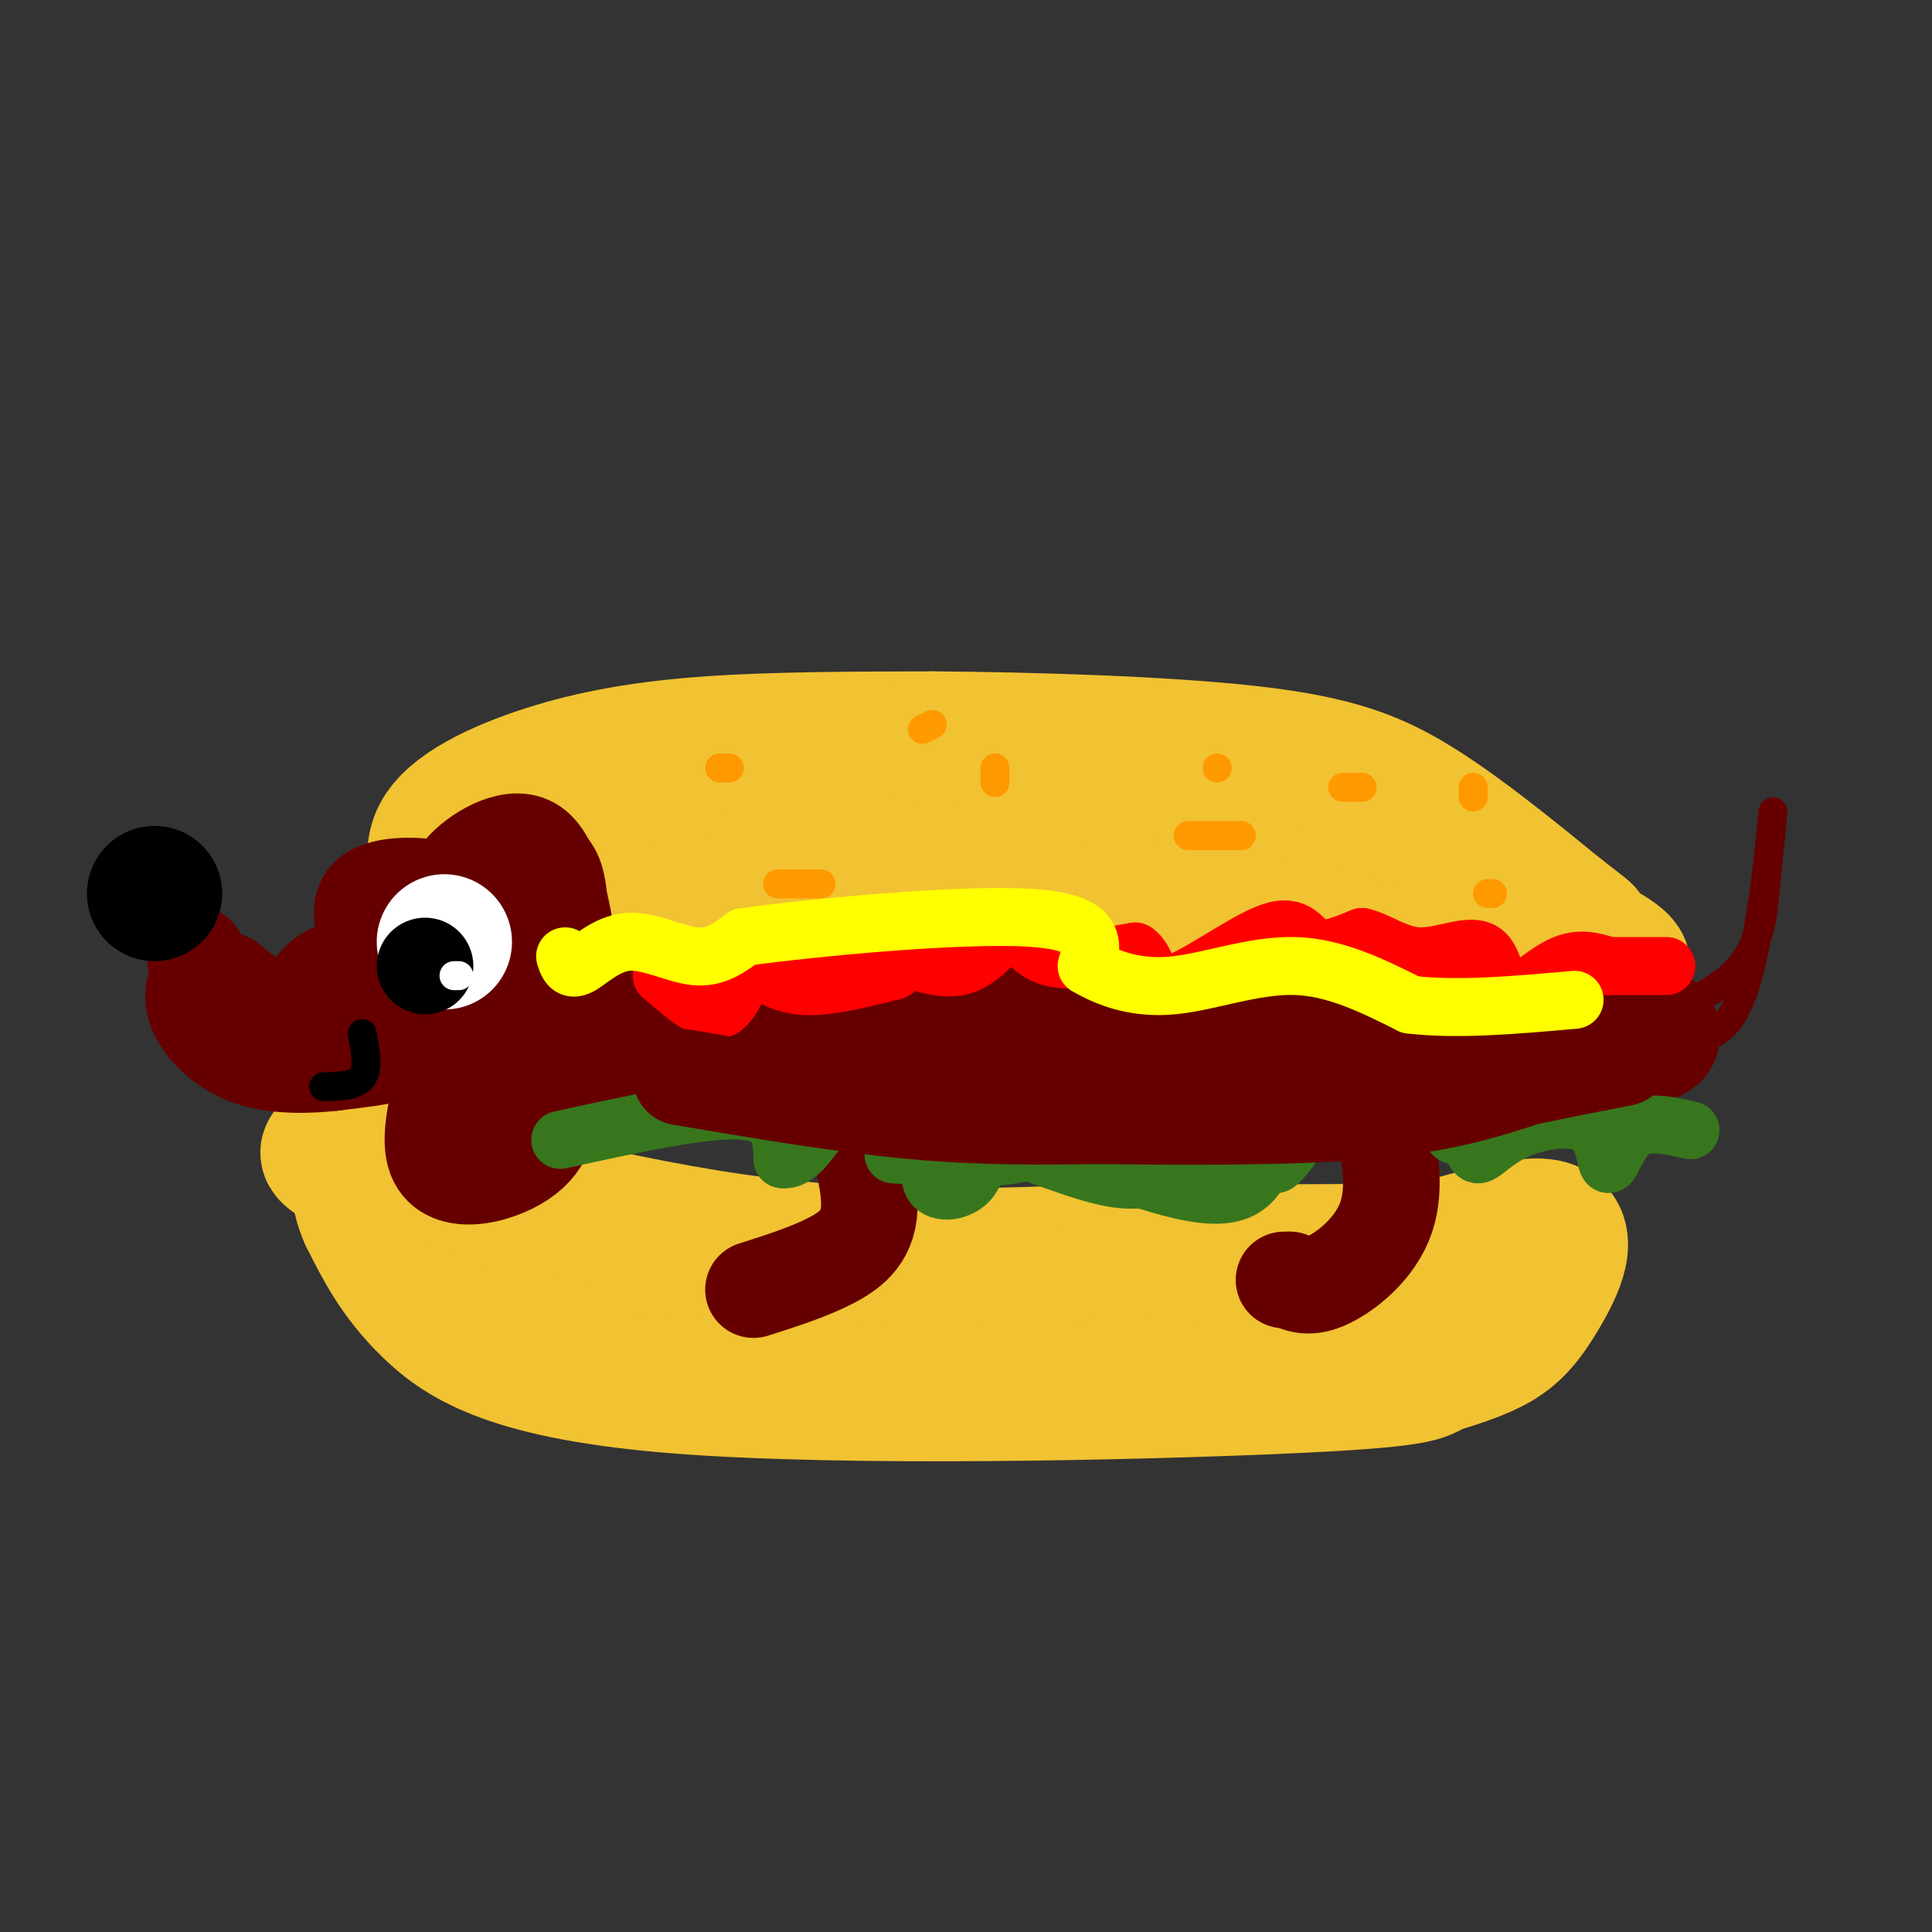<svg viewBox='0 0 400 400' version='1.1' xmlns='http://www.w3.org/2000/svg' xmlns:xlink='http://www.w3.org/1999/xlink'><rect x="0" y="0" width="400" height="400" fill="#333333" stroke="none"/><g fill='none' stroke='rgb(241,194,50)' stroke-width='28' stroke-linecap='round' stroke-linejoin='round'><path d='M107,187c-0.156,-2.222 -0.311,-4.444 2,-8c2.311,-3.556 7.089,-8.444 31,-11c23.911,-2.556 66.956,-2.778 110,-3'/><path d='M250,165c23.305,1.447 26.566,6.563 42,14c15.434,7.437 43.040,17.195 44,21c0.960,3.805 -24.726,1.659 -38,0c-13.274,-1.659 -14.137,-2.829 -15,-4'/><path d='M283,196c-10.733,-2.444 -30.067,-6.556 -62,-8c-31.933,-1.444 -76.467,-0.222 -121,1'/><path d='M100,189c-20.793,0.365 -12.276,0.777 -10,-2c2.276,-2.777 -1.689,-8.744 1,-14c2.689,-5.256 12.032,-9.800 22,-13c9.968,-3.200 20.562,-5.057 34,-6c13.438,-0.943 29.719,-0.971 46,-1'/><path d='M193,153c20.310,0.131 48.083,0.958 66,3c17.917,2.042 25.976,5.298 35,11c9.024,5.702 19.012,13.851 29,22'/><path d='M323,189c5.667,4.333 5.333,4.167 5,4'/><path d='M91,250c14.311,8.267 28.622,16.533 58,20c29.378,3.467 73.822,2.133 99,0c25.178,-2.133 31.089,-5.067 37,-8'/><path d='M285,262c13.609,-3.754 29.132,-9.140 35,-8c5.868,1.140 2.080,8.807 -1,14c-3.080,5.193 -5.451,7.912 -9,10c-3.549,2.088 -8.274,3.544 -13,5'/><path d='M297,283c-2.531,1.485 -2.359,2.697 -32,4c-29.641,1.303 -89.096,2.697 -124,0c-34.904,-2.697 -45.258,-9.485 -52,-16c-6.742,-6.515 -9.871,-12.758 -13,-19'/><path d='M76,252c-2.203,-4.818 -1.209,-7.364 -4,-10c-2.791,-2.636 -9.367,-5.364 4,-2c13.367,3.364 46.676,12.818 76,17c29.324,4.182 54.662,3.091 80,2'/><path d='M232,259c24.667,0.333 46.333,0.167 68,0'/></g>
<g fill='none' stroke='rgb(102,0,0)' stroke-width='20' stroke-linecap='round' stroke-linejoin='round'><path d='M79,192c2.982,-1.077 5.964,-2.155 8,5c2.036,7.155 3.125,22.542 5,29c1.875,6.458 4.536,3.988 6,0c1.464,-3.988 1.732,-9.494 2,-15'/><path d='M100,211c0.402,-5.376 0.407,-11.317 0,-16c-0.407,-4.683 -1.225,-8.107 -6,-10c-4.775,-1.893 -13.507,-2.255 -17,0c-3.493,2.255 -1.746,7.128 0,12'/><path d='M77,197c0.619,3.405 2.167,5.917 1,6c-1.167,0.083 -5.048,-2.262 -8,-2c-2.952,0.262 -4.976,3.131 -7,6'/><path d='M63,207c-2.583,1.548 -5.542,2.417 -9,1c-3.458,-1.417 -7.417,-5.119 -7,-5c0.417,0.119 5.208,4.060 10,8'/><path d='M57,211c6.417,2.095 17.458,3.333 19,3c1.542,-0.333 -6.417,-2.238 -12,-2c-5.583,0.238 -8.792,2.619 -12,5'/><path d='M52,217c4.311,0.911 21.089,0.689 26,1c4.911,0.311 -2.044,1.156 -9,2'/><path d='M69,220c-4.583,0.524 -11.542,0.833 -17,-1c-5.458,-1.833 -9.417,-5.810 -11,-9c-1.583,-3.190 -0.792,-5.595 0,-8'/><path d='M41,202c-0.333,-2.762 -1.167,-5.667 0,-4c1.167,1.667 4.333,7.905 9,11c4.667,3.095 10.833,3.048 17,3'/><path d='M67,212c10.167,0.167 27.083,-0.917 44,-2'/><path d='M111,210c10.833,-0.667 15.917,-1.333 21,-2'/><path d='M102,209c-0.287,-3.282 -0.574,-6.565 -4,0c-3.426,6.565 -9.990,22.976 -8,30c1.990,7.024 12.536,4.660 18,1c5.464,-3.660 5.847,-8.617 6,-13c0.153,-4.383 0.077,-8.191 0,-12'/><path d='M114,215c0.889,-9.244 3.111,-26.356 1,-33c-2.111,-6.644 -8.556,-2.822 -15,1'/><path d='M100,183c-3.167,-0.333 -3.583,-1.667 -4,-3'/><path d='M96,180c2.133,-2.600 9.467,-7.600 14,-5c4.533,2.600 6.267,12.800 8,23'/></g>
<g fill='none' stroke='rgb(102,0,0)' stroke-width='28' stroke-linecap='round' stroke-linejoin='round'><path d='M124,218c-0.583,-1.500 -1.167,-3.000 14,-4c15.167,-1.000 46.083,-1.500 77,-2'/><path d='M215,212c31.500,0.000 71.750,1.000 112,2'/><path d='M327,214c20.500,0.333 15.750,0.167 11,0'/></g>
<g fill='none' stroke='rgb(102,0,0)' stroke-width='6' stroke-linecap='round' stroke-linejoin='round'><path d='M347,215c5.200,0.222 10.400,0.444 14,-10c3.600,-10.444 5.600,-31.556 6,-36c0.400,-4.444 -0.800,7.778 -2,20'/><path d='M365,189c-1.107,5.905 -2.875,10.667 -9,15c-6.125,4.333 -16.607,8.238 -19,9c-2.393,0.762 3.304,-1.619 9,-4'/></g>
<g fill='none' stroke='rgb(102,0,0)' stroke-width='20' stroke-linecap='round' stroke-linejoin='round'><path d='M281,226c1.690,1.196 3.381,2.393 5,7c1.619,4.607 3.167,12.625 1,19c-2.167,6.375 -8.048,11.107 -12,13c-3.952,1.893 -5.976,0.946 -8,0'/><path d='M267,265c-1.500,0.000 -1.250,0.000 -1,0'/><path d='M170,224c0.869,-0.899 1.738,-1.798 4,3c2.262,4.798 5.917,15.292 6,22c0.083,6.708 -3.405,9.631 -8,12c-4.595,2.369 -10.298,4.185 -16,6'/></g>
<g fill='none' stroke='rgb(255,255,255)' stroke-width='28' stroke-linecap='round' stroke-linejoin='round'><path d='M92,195c0.000,0.000 0.000,0.000 0,0'/></g>
<g fill='none' stroke='rgb(0,0,0)' stroke-width='20' stroke-linecap='round' stroke-linejoin='round'><path d='M88,200c0.000,0.000 0.000,0.000 0,0'/></g>
<g fill='none' stroke='rgb(255,255,255)' stroke-width='6' stroke-linecap='round' stroke-linejoin='round'><path d='M95,202c0.000,0.000 -1.000,0.000 -1,0'/></g>
<g fill='none' stroke='rgb(0,0,0)' stroke-width='28' stroke-linecap='round' stroke-linejoin='round'><path d='M32,185c0.000,0.000 0.000,0.000 0,0'/></g>
<g fill='none' stroke='rgb(255,0,0)' stroke-width='12' stroke-linecap='round' stroke-linejoin='round'><path d='M137,202c4.571,3.970 9.143,7.940 12,7c2.857,-0.940 4.000,-6.792 6,-8c2.000,-1.208 4.857,2.226 10,3c5.143,0.774 12.571,-1.113 20,-3'/><path d='M185,201c2.962,-1.401 0.368,-3.403 2,-3c1.632,0.403 7.489,3.211 12,2c4.511,-1.211 7.676,-6.441 10,-7c2.324,-0.559 3.807,3.555 8,5c4.193,1.445 11.097,0.223 18,-1'/><path d='M235,197c3.209,2.152 2.231,8.030 7,7c4.769,-1.030 15.284,-8.970 21,-11c5.716,-2.030 6.633,1.848 9,3c2.367,1.152 6.183,-0.424 10,-2'/><path d='M282,194c3.519,0.829 7.316,3.902 12,4c4.684,0.098 10.256,-2.778 13,-1c2.744,1.778 2.662,8.209 5,9c2.338,0.791 7.097,-4.060 11,-6c3.903,-1.940 6.952,-0.970 10,0'/><path d='M333,200c3.667,0.000 7.833,0.000 12,0'/></g>
<g fill='none' stroke='rgb(56,118,29)' stroke-width='12' stroke-linecap='round' stroke-linejoin='round'><path d='M350,234c-4.522,-1.030 -9.044,-2.061 -12,0c-2.956,2.061 -4.347,7.212 -5,7c-0.653,-0.212 -0.567,-5.789 -4,-8c-3.433,-2.211 -10.386,-1.057 -15,1c-4.614,2.057 -6.890,5.016 -8,5c-1.110,-0.016 -1.055,-3.008 -1,-6'/><path d='M305,233c-0.833,-0.667 -2.417,0.667 -4,2'/><path d='M267,238c-1.333,1.667 -2.667,3.333 -3,3c-0.333,-0.333 0.333,-2.667 1,-5'/><path d='M264,227c-0.833,9.083 -1.667,18.167 -9,20c-7.333,1.833 -21.167,-3.583 -35,-9'/><path d='M220,238c-4.833,-2.595 0.583,-4.583 1,-4c0.417,0.583 -4.167,3.738 -11,5c-6.833,1.262 -15.917,0.631 -25,0'/><path d='M116,236c15.167,-3.333 30.333,-6.667 38,-6c7.667,0.667 7.833,5.333 8,10'/><path d='M162,240c2.667,0.500 5.333,-3.250 8,-7'/><path d='M196,231c-2.156,5.754 -4.313,11.509 -3,14c1.313,2.491 6.094,1.719 8,-1c1.906,-2.719 0.936,-7.386 6,-7c5.064,0.386 16.161,5.825 24,7c7.839,1.175 12.419,-1.912 17,-5'/><path d='M253,238c0.000,0.000 -25.000,2.000 -25,2'/></g>
<g fill='none' stroke='rgb(102,0,0)' stroke-width='20' stroke-linecap='round' stroke-linejoin='round'><path d='M141,223c16.750,2.833 33.500,5.667 48,7c14.500,1.333 26.750,1.167 39,1'/><path d='M228,231c16.822,0.244 39.378,0.356 55,-1c15.622,-1.356 24.311,-4.178 33,-7'/><path d='M316,223c8.833,-1.833 14.417,-2.917 20,-4'/></g>
<g fill='none' stroke='rgb(255,255,0)' stroke-width='12' stroke-linecap='round' stroke-linejoin='round'><path d='M117,198c0.494,1.524 0.988,3.048 3,2c2.012,-1.048 5.542,-4.667 10,-5c4.458,-0.333 9.845,2.619 14,3c4.155,0.381 7.077,-1.810 10,-4'/><path d='M154,194c14.133,-1.956 44.467,-4.844 59,-4c14.533,0.844 13.267,5.422 12,10'/><path d='M225,200c4.726,2.786 10.542,4.750 18,4c7.458,-0.750 16.560,-4.214 25,-4c8.440,0.214 16.220,4.107 24,8'/><path d='M292,208c9.667,1.167 21.833,0.083 34,-1'/></g>
<g fill='none' stroke='rgb(255,153,0)' stroke-width='6' stroke-linecap='round' stroke-linejoin='round'><path d='M149,159c0.000,0.000 2.000,0.000 2,0'/><path d='M191,151c0.000,0.000 2.000,-1.000 2,-1'/><path d='M161,183c0.000,0.000 9.000,0.000 9,0'/><path d='M252,159c0.000,0.000 0.000,0.000 0,0'/><path d='M206,159c0.000,0.000 0.000,3.000 0,3'/><path d='M246,173c0.000,0.000 11.000,0.000 11,0'/><path d='M278,163c0.000,0.000 4.000,0.000 4,0'/><path d='M305,163c0.000,0.000 0.000,2.000 0,2'/><path d='M308,185c0.000,0.000 1.000,0.000 1,0'/></g>
<g fill='none' stroke='rgb(0,0,0)' stroke-width='6' stroke-linecap='round' stroke-linejoin='round'><path d='M67,225c3.333,-0.083 6.667,-0.167 8,-2c1.333,-1.833 0.667,-5.417 0,-9'/></g>
</svg>